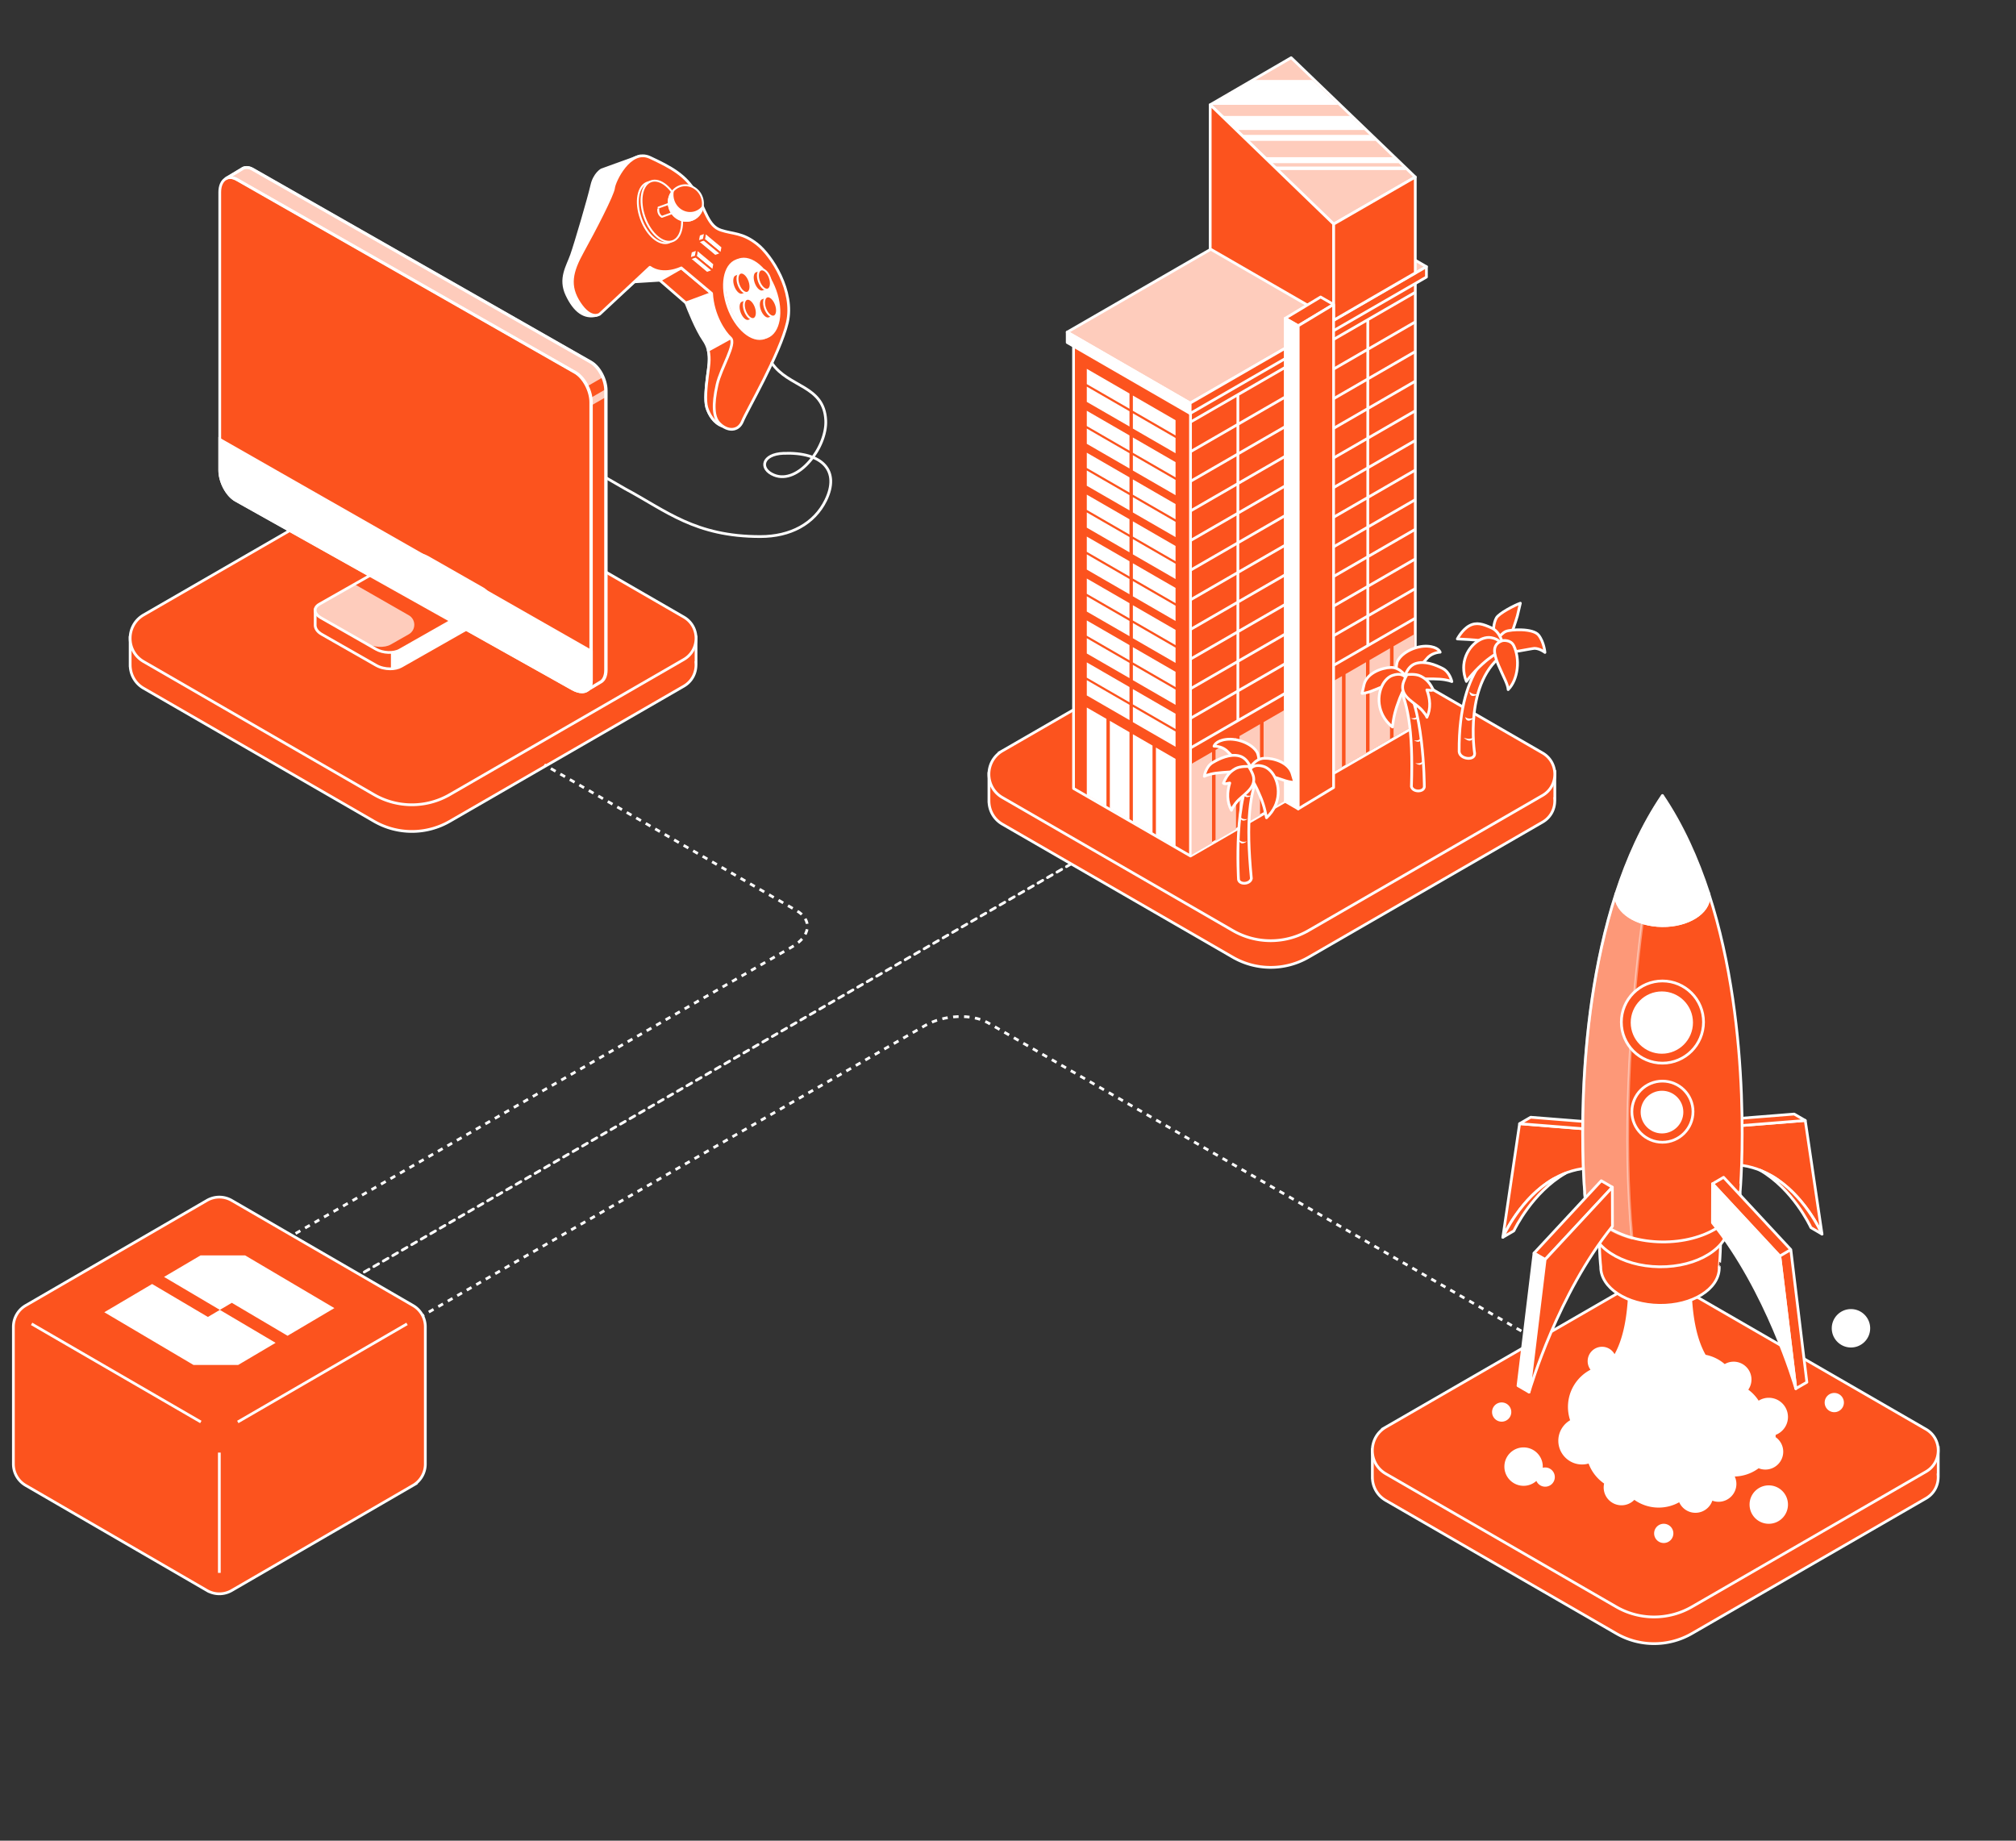 <svg width="736" height="672" fill="none" xmlns="http://www.w3.org/2000/svg"><rect width="100%" height="100%" fill="#333333" stroke="none"/><path d="m391.07 315.394-272.82 157.51" stroke="#fff" stroke-linecap="round" stroke-dasharray="2 2"/><path d="m142.69 487.014 195.1-112.64c6.79-3.92 17.06-4.35 22.94-.95l200.33 115.77" stroke="#fff" stroke-dasharray="2 2"/><path d="m254.108 232.619-3.74 3.06c-.24-.17-.48-.35-.74-.5l-86.57-49.99a25.342 25.342 0 0 0-25.35 0l-84.49 48.78-5.7-1.13v10.05h.01c.05 3.27 1.67 6.52 4.91 8.39l84.13 48.57a27.639 27.639 0 0 0 27.62 0l85.44-49.33c3.2-1.85 4.67-5.18 4.44-8.41l.04.01v-9.5Z" fill="#FC531E" stroke="#fff"/><path d="m52.428 224.5 85.27-49.23a25.344 25.344 0 0 1 25.351 0l86.57 49.99c5.98 3.45 5.98 12.07 0 15.52l-85.44 49.33a27.64 27.64 0 0 1-27.621 0l-84.14-48.58c-6.54-3.78-6.54-13.24.01-17.03Z" fill="#FC531E" stroke="#fff"/><path d="m240.878 102.309-9.299.58-13.73 12.2c-4.49 1.19-8.08-1.5-10.89-7.45-2.8-5.95.21-10.31 1.71-14.53 1.49-4.21 6.43-21.09 7.38-25.37.95-4.28 3.59-5.72 3.59-5.72l14-5.06 5.549 8.33 15.621 17.47s10.819 26.68 11.819 27.63c1 .95 3.801 16.34 3.801 16.34l-1.551 13.16s-1.739 16.81-5.009 15.7c-3.27-1.12-5.05-4.32-5.82-6.8-.77-2.48-.27-7.64.26-11.64.52-4 1.58-8.71-1.41-13.01-2.63-3.78-5.64-11.38-6.32-13.17-.1-.24-.15-.38-.15-.38" fill="#fff"/><path d="m240.878 102.309-9.299.58-13.73 12.2c-4.49 1.19-8.08-1.5-10.89-7.45-2.8-5.95.21-10.31 1.71-14.53 1.49-4.21 6.43-21.09 7.38-25.37.95-4.28 3.59-5.72 3.59-5.72l14-5.06 5.549 8.33 15.621 17.47s10.819 26.68 11.819 27.63c1 .95 3.801 16.34 3.801 16.34l-1.551 13.16s-1.739 16.81-5.009 15.7c-3.27-1.12-5.05-4.32-5.82-6.8-.77-2.48-.27-7.64.26-11.64.52-4 1.58-8.71-1.41-13.01-2.63-3.78-5.64-11.38-6.32-13.17-.1-.24-.15-.38-.15-.38" stroke="#fff" stroke-linejoin="round"/><path d="m259.788 107.109-9.38 3.48-9.539-8.28 7.86-4.5 11.059 9.3ZM268.869 139.889l1.55-13.16s-.22-1.19-.55-2.94c-.96-.21-2-.36-3.16-.41l-8.15 4.5c.76 3.18.12 6.41-.26 9.26-.52 4-1.02 9.17-.26 11.65.77 2.48 2.55 5.67 5.82 6.8 3.27 1.11 5.01-15.7 5.01-15.7Z" fill="#FC531E" stroke="#fff" stroke-linejoin="round"/><path d="m259.789 107.109-11.06-9.3s-6.53 3.24-11.46-.23l-18.32 17.11s-3.17 2.37-7.38-3.98c-4.22-6.35-2.94-11.54 1.19-18.98 4.13-7.44 11.05-20.79 11.24-23.13.21-2.34 5.939-14.57 13.32-11.11 7.38 3.46 13.17 6.44 16.77 13.02 3.6 6.58 4.52 12.02 9.09 13.52s7.83.85 13.19 5.04c5.37 4.19 13.759 17.26 11.069 28.73-2.68 11.47-14.899 32.31-16.369 35.99-1.471 3.69-5.45 3.92-8.55.66-1.95-2.05-2.47-6.35-.72-14.09 1.37-6.05 7.179-14.99 4.889-16.97-2.27-1.99-6.499-8.37-6.899-16.28Z" fill="#FC531E" stroke="#fff" stroke-linejoin="round"/><path d="m254.479 91.08-.49 2.54 6.329 5.2.451-2.48-6.29-5.26Z" fill="#fff" stroke="#FC531E" stroke-width=".7" stroke-linejoin="round"/><path d="m251.788 94.38 2.201-.76 6.329 5.2-2.239.82-6.291-5.26Z" fill="#fff" stroke="#FC531E" stroke-width=".7" stroke-linejoin="round"/><path d="m254.479 91.08-.49 2.54-2.201.76.47-2.5 2.221-.8ZM257.438 84.9l-.489 2.54 6.33 5.21.47-2.49-6.311-5.26Z" fill="#fff" stroke="#FC531E" stroke-width=".7" stroke-linejoin="round"/><path d="m254.749 88.19 2.2-.76 6.33 5.21-2.22.8-6.31-5.25Z" fill="#fff" stroke="#FC531E" stroke-width=".7" stroke-linejoin="round"/><path d="m257.438 84.9-.489 2.54-2.2.76.47-2.48 2.219-.82Z" fill="#fff" stroke="#FC531E" stroke-width=".7" stroke-linejoin="round"/><path d="M244.219 88.53c-3.46 1.25-8.041-2.63-10.211-8.67-2.18-6.04-1.149-11.95 2.321-13.2s8.04 2.63 10.22 8.67c2.18 6.04 1.14 11.95-2.33 13.2Z" fill="#FC531E" stroke="#fff" stroke-width=".7" stroke-linejoin="round"/><path d="M245.559 88.04c-3.46 1.25-8.04-2.63-10.22-8.66-2.18-6.04-1.141-11.95 2.319-13.2 3.47-1.25 8.04 2.63 10.22 8.67 2.18 6.04 1.141 11.95-2.319 13.19Z" fill="#FC531E" stroke="#fff" stroke-width=".7" stroke-linejoin="round"/><path d="m241.649 79.16 6.039-2.18-1.229-3.4-6.04 2.18c0-.01-.68 2.21 1.23 3.4Z" fill="#FC531E" stroke="#fff" stroke-width=".7" stroke-linejoin="round"/><path d="M252.598 80.249c-3.23 1.16-6.819-.63-8.049-4.03-1.23-3.38.4-7.07 3.62-8.24 3.23-1.16 6.82.63 8.05 4.03 1.23 3.38-.391 7.07-3.621 8.24Z" fill="#FC531E" stroke="#fff" stroke-width=".7" stroke-linejoin="round"/><path d="M256.499 75.63c-.66.78-1.521 1.4-2.541 1.77-3.23 1.16-6.82-.63-8.05-4.02-.43-1.21-.5-2.46-.27-3.62-1.43 1.7-1.93 4.16-1.09 6.47 1.23 3.38 4.82 5.19 8.05 4.03 2.07-.76 3.481-2.55 3.901-4.63Z" fill="#fff" stroke="#fff" stroke-width=".7" stroke-linejoin="round"/><path d="M279.069 123.299c-4.45 1.61-10.33-3.38-13.13-11.14-2.8-7.76-1.47-15.36 2.98-16.96 4.45-1.61 10.33 3.38 13.14 11.14 2.79 7.76 1.46 15.35-2.99 16.96Z" fill="#FC531E" stroke="#fff" stroke-linejoin="round"/><path d="M279.938 122.989c-4.45 1.61-10.329-3.38-13.129-11.14-2.8-7.76-1.471-15.36 2.979-16.96 4.45-1.61 10.33 3.38 13.13 11.14 2.81 7.75 1.47 15.34-2.98 16.96Z" fill="#fff" stroke="#fff" stroke-linejoin="round"/><path d="M279.149 102.019c-.12-.33-1.39-3.61-1.39-3.61l-1.89.68c-1.09.39-1.38 2.34-.66 4.34.73 2.01 2.2 3.32 3.28 2.93l1.89-.68c0 .01-1.12-3.32-1.23-3.66Z" fill="#FC531E" stroke="#fff" stroke-width=".7" stroke-linejoin="round"/><path d="M280.378 105.689c-1.09.39-2.56-.92-3.28-2.93-.73-2.01-.43-3.95.66-4.34 1.09-.39 2.56.92 3.28 2.92.72 2.01.43 3.96-.66 4.35ZM281.388 111.869c-.12-.33-1.389-3.61-1.389-3.61l-1.89.68c-1.09.39-1.381 2.34-.661 4.34.73 2.01 2.2 3.32 3.28 2.92l1.891-.68c0 .01-1.121-3.32-1.231-3.65Z" fill="#FC531E" stroke="#fff" stroke-width=".7" stroke-linejoin="round"/><path d="M282.619 115.529c-1.08.39-2.56-.92-3.28-2.93-.73-2.01-.43-3.95.66-4.34 1.09-.39 2.55.92 3.28 2.93.73 2 .43 3.95-.66 4.34ZM273.999 112.759c-.12-.33-1.391-3.61-1.391-3.61l-1.889.68c-1.09.39-1.39 2.34-.66 4.34.73 2.01 2.2 3.32 3.28 2.92l1.889-.68c.01.01-1.119-3.32-1.229-3.65Z" fill="#FC531E" stroke="#fff" stroke-width=".7" stroke-linejoin="round"/><path d="M275.239 116.419c-1.09.39-2.56-.92-3.28-2.93-.73-2.01-.43-3.95.66-4.34 1.09-.39 2.56.92 3.28 2.92.72 2.02.42 3.96-.66 4.35ZM271.688 103.199c-.12-.33-1.389-3.61-1.389-3.61l-1.891.68c-1.09.39-1.389 2.33-.659 4.34.72 2.01 2.2 3.32 3.28 2.92l1.89-.67-1.231-3.66Z" fill="#FC531E" stroke="#fff" stroke-width=".7" stroke-linejoin="round"/><path d="M272.918 106.859c-1.09.39-2.56-.92-3.28-2.93-.73-2.01-.43-3.95.66-4.34 1.09-.39 2.56.92 3.28 2.92.72 2.01.43 3.96-.66 4.35Z" fill="#FC531E" stroke="#fff" stroke-width=".7" stroke-linejoin="round"/><path d="M281.788 132.559c6.17 8.99 19.021 8.03 19.671 20.87.5 9.84-10.04 23.61-18.84 20.03-5.57-2.26-4.441-7.67 3.419-7.96 14.45-.54 20.631 6.5 15.441 17.13-4.21 8.6-12.9 13.26-23.89 13.26-23.81 0-34.34-9.39-49.34-17.42l-9.51-5.49" stroke="#fff" stroke-linecap="round" stroke-linejoin="round"/><path d="m215.798 132.199-123.47-70.42c-1.55-.88-2.94-.83-3.94-.06l-6.06 3.62 4.48 6.38.01 96.03c0 4.02 2.47 8.67 5.52 10.41l115.3 65.76 7.04 7.9 4.61-2.77c1.25-.62 2.04-2.2 2.04-4.47l-.01-101.97c0-4.02-2.47-8.67-5.52-10.41Z" fill="#FECCBC" stroke="#fff" stroke-linejoin="round"/><path d="m221.098 244.579-.01-99.55-5.41 3.12v100.26c0 1.83-.6 2.84-1.23 3.39v.01l4.6-2.76c1.25-.61 2.05-2.19 2.05-4.47ZM220.048 137.77l-5.77 3.33c.64 1.34 1.1 2.79 1.3 4.21l5.51-3.18c-.08-1.44-.45-2.94-1.04-4.36Z" fill="#FC531E"/><path d="M82.409 65.26c1.19-.69 2.69-.6 4.22.28l123.469 70.409c3.21 1.82 5.81 6.73 5.81 10.92v101.55c0 2.27-.92 3.28-1.69 3.73-.51.29-1.09.43-1.75.43-1.04 0-2.259-.37-3.509-1.08l-122.92-68.86c-3.21-1.83-5.81-6.73-5.81-10.92V70.159c0-2.32.8-4.11 2.18-4.9Z" fill="#FC531E" stroke="#fff"/><path d="m122.588 219.349 24.8-14.08c2.4-1.37 6.44-1.21 9.19.36l15.1 8.61 7.17 3.21v6.28h-.05c-.16.85-.76 1.6-1.73 2.15l-30.57 17.37c-1.1.62-2.54.93-4.03.93-1.79 0-3.66-.43-5.15-1.28l-19.86-11.33c-1.45-.82-2.29-1.92-2.39-3.16 0-.1-.01-.2 0-.26v-5.66l7.52-3.14Z" fill="#fff"/><path d="M115.068 222.479v.09c0-.03.01-.06.01-.09h-.01ZM137.228 236.989l-20.05-11.43c-1.29-.73-2-1.65-2.11-2.55v5.13c-.01.06 0 .16 0 .26.1 1.25.94 2.34 2.39 3.16l19.86 11.33c1.49.85 3.36 1.28 5.15 1.28.08 0 .17-.01.25-.01v-5.98c-1.87.11-3.92-.29-5.49-1.19Z" fill="#FC531E"/><path d="m122.588 219.349 24.8-14.08c2.4-1.37 6.44-1.21 9.19.36l15.1 8.61 7.17 3.21v6.28h-.05c-.16.85-.76 1.6-1.73 2.15l-30.57 17.37c-1.1.62-2.54.93-4.03.93-1.79 0-3.66-.43-5.15-1.28l-19.86-11.33c-1.45-.82-2.29-1.92-2.39-3.16 0-.1-.01-.2 0-.26v-5.66l7.52-3.14Z" stroke="#fff" stroke-linecap="round" stroke-linejoin="round"/><path d="m176.768 219.819-30.85 17.53c-2.23 1.27-6.12 1.11-8.69-.36l-20.05-11.43c-2.58-1.47-2.85-3.68-.62-4.96l30.85-17.53c2.23-1.27 6.12-1.11 8.69.36l20.05 11.43c2.57 1.47 2.85 3.69.62 4.96Z" fill="#FC531E"/><path d="m116.588 220.339 10.19-5.83c2.15-1.08 2.54-1.29 2.54-1.29l19.92 11.4c2.69 1.54 2.68 5.42-.01 6.95l-6.62 3.76c-2.23 1.28-6.18 1.04-8.75-.43l-16.62-9.62c-2.61-1.44-2.88-3.66-.65-4.94Z" fill="#FECCBC"/><path d="m176.768 219.819-30.85 17.53c-2.23 1.27-6.12 1.11-8.69-.36l-20.05-11.43c-2.58-1.47-2.85-3.68-.62-4.96l30.85-17.53c2.23-1.27 6.12-1.11 8.69.36l20.05 11.43c2.57 1.47 2.85 3.69.62 4.96Z" stroke="#fff"/><path d="m86.038 182.629 122.91 68.87c1.26.72 2.471 1.08 3.511 1.08.66 0 1.25-.15 1.75-.43.77-.45 1.69-1.46 1.69-3.73v-10.63l-135.67-77.38v11.3c0 4.19 2.6 9.09 5.81 10.92Z" fill="#fff" stroke="#fff"/><path d="M221.088 142.609c0-4.02-2.48-8.67-5.52-10.41l-123.47-70.42c-1.55-.88-2.94-.83-3.94-.05l-5.6 3.35c1.12-.47 2.46-.32 3.84.46l123.47 70.41c3.21 1.82 5.81 6.73 5.81 10.92v101.55c0 1.85-.61 2.85-1.24 3.41l4.61-2.77c1.25-.62 2.04-2.2 2.04-4.47v-101.98Z" stroke="#fff" stroke-linecap="round" stroke-linejoin="round"/><path d="m707.61 529.134-3.74 3.06c-.24-.17-.48-.35-.74-.5l-86.57-49.99a25.342 25.342 0 0 0-25.35 0l-84.49 48.78-5.7-1.13v10.05h.01c.04 3.27 1.67 6.52 4.91 8.39l84.13 48.57a27.639 27.639 0 0 0 27.62 0l85.44-49.33c3.2-1.85 4.67-5.18 4.44-8.41l.04.01v-9.5Z" fill="#FC531E" stroke="#fff"/><path d="m505.93 521.014 85.27-49.23a25.342 25.342 0 0 1 25.35 0l86.57 49.99c5.98 3.45 5.98 12.08 0 15.52l-85.44 49.33a27.639 27.639 0 0 1-27.62 0l-84.14-48.58c-6.54-3.78-6.54-13.24.01-17.03Z" fill="#FC531E" stroke="#fff"/><path fill-rule="evenodd" clip-rule="evenodd" d="m648.247 524.19-.017.474c1.69 1.18 2.8 3.14 2.79 5.34 0 3.59-2.92 6.51-6.52 6.51-.87 0-1.7-.17-2.46-.48a15.26 15.26 0 0 1-8.72 3.01c.38.83.6 1.74.6 2.71 0 3.6-2.92 6.52-6.52 6.52-.8 0-1.56-.15-2.26-.41-.87 2.57-3.3 4.43-6.16 4.43-2.65 0-4.92-1.58-5.94-3.85a15.342 15.342 0 0 1-7.5 1.95c-3.31 0-6.38-1.05-8.88-2.83a6.477 6.477 0 0 1-4.68 1.99 6.51 6.51 0 0 1-6.35-7.94 15.368 15.368 0 0 1-5.67-7.3c-.76.22-1.55.34-2.38.34-4.79 0-8.67-3.89-8.67-8.67 0-3.19 1.74-5.98 4.31-7.48-.51-1.53-.79-3.16-.79-4.86 0-5.91 3.34-11.03 8.23-13.59a5.17 5.17 0 0 1-1.04-3.11 5.26 5.26 0 0 1 5.26-5.26c1.97 0 3.67 1.1 4.57 2.7 5.738-10.348 5.19-26.649 4.872-36.124-.06-1.786-.112-3.331-.112-4.546h23.6c0 1.217-.052 2.762-.112 4.55-.32 9.541-.871 25.998 4.982 36.34 2.63.52 5.02 1.71 6.98 3.4.95-.56 2.06-.88 3.25-.88a6.513 6.513 0 0 1 5.36 10.22c1.49 1.09 2.77 2.46 3.78 4.02a6.92 6.92 0 0 1 3.69-1.06c3.87 0 7.01 3.13 7.01 7.01 0 2.98-1.87 5.52-4.49 6.53l-.013.346Zm27.503-32.246c3.87 0 7.01-3.14 7.01-7.01 0-3.87-3.14-7.01-7.01-7.01-3.87 0-7.01 3.14-7.01 7.01 0 3.87 3.14 7.01 7.01 7.01Zm-112.51 43.49c0 .142-.004.284-.013.424a3.515 3.515 0 0 1 4.403 3.396c0 1.94-1.57 3.51-3.51 3.51a3.508 3.508 0 0 1-3.218-2.105 6.983 6.983 0 0 1-4.672 1.785c-3.87 0-7.01-3.14-7.01-7.01 0-3.87 3.14-7.01 7.01-7.01 3.87 0 7.01 3.14 7.01 7.01Zm82.5 20.87c3.87 0 7.01-3.13 7.01-7.01s-3.15-7.01-7.01-7.01c-3.87 0-7.01 3.13-7.01 7.01 0 3.87 3.13 7.01 7.01 7.01Zm-97.51-37.28c1.94 0 3.51-1.57 3.51-3.51 0-1.94-1.57-3.51-3.51-3.51-1.94 0-3.51 1.57-3.51 3.51 0 1.94 1.57 3.51 3.51 3.51Zm121.43-3.46c1.94 0 3.51-1.57 3.51-3.51 0-1.94-1.57-3.51-3.51-3.51-1.94 0-3.51 1.57-3.51 3.51 0 1.94 1.57 3.51 3.51 3.51Zm-58.75 44.25c0 1.94-1.57 3.51-3.51 3.51-1.94 0-3.51-1.57-3.51-3.51 0-1.94 1.57-3.51 3.51-3.51 1.94 0 3.51 1.57 3.51 3.51Z" fill="#fff"/><path d="m580.83 426.464 4.04-2.35.04-14.27-4.03 2.35-.05 14.27ZM579.39 412.194l-24.61-1.96-6.12 41.48c.54-1.17 10.68-23.53 30.69-25.25l.04-14.27Z" fill="#FC531E" stroke="#fff" stroke-linejoin="round"/><path d="m548.65 451.714 4.03-2.35c.41-.91 6.83-14.04 18.75-20.97l-4.33 2.02c-11.93 6.93-18.04 20.39-18.45 21.3ZM579.39 412.194l4.03-2.35-24.61-1.96-4.03 2.35 24.61 1.96ZM634.45 411.023l24.61-1.96 6.12 41.48c-.54-1.17-10.68-23.53-30.69-25.25l-.04-14.27Z" fill="#FC531E" stroke="#fff" stroke-linejoin="round"/><path d="m665.17 450.544-4.03-2.35c-.41-.91-6.68-14.06-18.6-20.99l4.18 2.04c11.94 6.93 18.05 20.39 18.45 21.3ZM634.45 411.024l-4.04-2.35 24.61-1.95 4.03 2.34-24.6 1.96ZM633.96 425.294l-4.03-2.35-.04-14.27 4.04 2.35.03 14.27ZM618.91 392.354c.04.26.05.53.05.8-.05 4.56-5.89 8.2-13.04 8.12-7.15-.08-12.9-3.86-12.85-8.42 0-.15.02-.3.04-.45-12.53 38.57-8.71 70.08-8.71 70.08-.09 7.63 9.52 13.93 21.47 14.07 11.94.14 21.7-5.94 21.79-13.57 0-.16-.01-.34-.02-.5h.02c-.03.01 3.79-31.55-8.75-70.13Z" fill="#FC531E" stroke="#fff" stroke-linejoin="round"/><path d="M631.85 433.144h-51.68c.16 8.04.58 12.91.58 12.91-.1 8.91 11.12 16.27 25.08 16.43 13.95.16 25.34-6.94 25.44-15.85 0-.19-.01-.39-.02-.58h.02s.42-4.86.58-12.91Z" fill="#FC531E" stroke="#fff" stroke-linejoin="round"/><path d="M623.84 326.204c.05.35.07.7.07 1.05-.07 6-7.74 10.78-17.12 10.67-9.38-.11-16.94-5.06-16.88-11.06 0-.2.03-.39.04-.59-16.45 50.65-11.44 108.66-11.44 108.66-.12 10.02 12.5 18.29 28.19 18.47 15.68.18 28.49-7.79 28.6-17.81 0-.22-.01-.44-.02-.65h.02c.01-.01 5.03-58.07-11.46-108.74Z" fill="#FC531E" stroke="#fff" stroke-linejoin="round"/><path d="M589.97 326.274c-.02.2-.04.39-.04.59-.07 6 7.48 10.95 16.88 11.06 9.38.11 17.06-4.67 17.12-10.67 0-.35-.03-.71-.07-1.05-4.15-12.73-9.65-25-16.93-35.77-7.32 10.78-12.82 23.08-16.96 35.84Z" fill="#fff" stroke="#fff" stroke-linejoin="round"/><path opacity=".4" d="M595.82 452.044c-10.09-2.67-17.2-8.99-17.29-16.45 0-.22.01-.44.02-.65h-.02s-5.01-58.06 11.47-108.73c4.15-12.74 9.65-25.01 16.93-35.78-.01 0-18.02 86.78-11.11 161.61Z" fill="#fff" stroke="#fff" stroke-linejoin="round"/><path d="m588.63 433.423-4.04-2.35-24.54 26.42 4.04 2.35 24.54-26.42Z" fill="#FC531E" stroke="#fff" stroke-linejoin="round"/><path d="m564.09 459.843-4.04-2.35-5.86 48.4 4.04 2.34 5.86-48.39Z" fill="#fff" stroke="#fff" stroke-linejoin="round"/><path d="m588.63 433.433-24.54 26.41-5.86 48.39c.53-1.79 10.51-35.77 30.44-60.55l-.04-14.25ZM625.22 432.163l4.03-2.35 24.54 26.41-4.03 2.35-24.54-26.41ZM649.76 458.574l4.03-2.35 5.86 48.4-4.04 2.34-5.85-48.39Z" fill="#FC531E" stroke="#fff" stroke-linejoin="round"/><path d="m625.22 432.164 24.54 26.41 5.86 48.39c-.53-1.79-10.51-35.77-30.44-60.55l.04-14.25Z" fill="#fff" stroke="#fff" stroke-linejoin="round"/><path d="M606.92 388.134c8.29 0 15-6.72 15-15 0-8.28-6.72-15-15-15-8.29 0-15 6.72-15 15 0 8.28 6.71 15 15 15Z" fill="#FC531E" stroke="#fff" stroke-linejoin="round"/><path d="M606.71 384.694c6.28 0 11.36-5.09 11.36-11.37 0-6.28-5.09-11.37-11.36-11.37-6.28 0-11.37 5.09-11.37 11.37 0 6.28 5.09 11.37 11.37 11.37Z" fill="#fff"/><path d="M606.92 417.014c6.16 0 11.16-4.99 11.16-11.16 0-6.16-4.99-11.16-11.16-11.16-6.16 0-11.16 4.99-11.16 11.16 0 6.16 5 11.16 11.16 11.16Z" fill="#FC531E" stroke="#fff" stroke-linejoin="round"/><path d="M606.76 413.794c4.3 0 7.79-3.49 7.79-7.79s-3.49-7.79-7.79-7.79-7.79 3.49-7.79 7.79 3.49 7.79 7.79 7.79Z" fill="#fff"/><path d="m567.63 282.244-3.74 3.06c-.24-.17-.48-.35-.74-.5l-86.57-49.99a25.342 25.342 0 0 0-25.35 0l-84.49 48.779-5.7-1.129v10.05h.01c.05 3.27 1.67 6.519 4.91 8.389l84.13 48.571a27.639 27.639 0 0 0 27.62 0l85.44-49.33c3.2-1.85 4.67-5.18 4.44-8.41l.04.01v-9.5Z" fill="#FC531E" stroke="#fff"/><path d="m365.95 274.124 85.27-49.23a25.342 25.342 0 0 1 25.35 0l86.57 49.99c5.98 3.45 5.98 12.07 0 15.52l-85.44 49.33a27.639 27.639 0 0 1-27.62 0l-84.14-48.58c-6.54-3.78-6.54-13.24.01-17.03Z" fill="#FC531E" stroke="#fff"/><path d="m516.7 100.554-82.07 47.38v164.57l82.07-47.39v-164.56ZM391.93 123.284v164.57l42.69 24.65v-164.57l-42.69-24.65Z" fill="#FC531E" stroke="#fff" stroke-linejoin="round"/><path d="m413.59 149.974 15.58 9v-5.57l-15.58-9v5.57ZM396.77 140.234l15.58 8.99v-5.57l-15.58-9v5.58ZM413.59 156.464l15.58 9v-5.57l-15.58-9v5.57ZM396.77 146.724l15.58 8.99v-5.57l-15.58-9v5.58ZM413.59 165.294l15.58 8.99v-5.57l-15.58-9v5.58ZM396.77 155.544l15.58 9v-5.58l-15.58-9v5.58ZM413.59 171.784l15.58 8.99v-5.57l-15.58-9v5.58ZM396.77 162.034l15.58 9v-5.58l-15.58-9v5.58ZM413.59 180.603l15.58 8.99v-5.57l-15.58-9v5.58ZM396.77 170.853l15.58 8.99v-5.57l-15.58-9v5.58ZM413.59 187.094l15.58 8.99v-5.57l-15.58-9v5.58ZM396.77 177.344l15.58 8.99v-5.57l-15.58-9v5.58ZM413.59 195.904l15.58 9v-5.58l-15.58-9v5.58ZM396.77 186.154l15.58 9v-5.58l-15.58-8.99v5.57ZM413.59 202.393l15.58 9v-5.58l-15.58-9v5.58ZM396.77 192.644l15.58 9v-5.58l-15.58-8.99v5.57ZM413.59 211.214l15.58 9v-5.58l-15.58-8.99v5.57ZM396.77 201.464l15.58 9v-5.57l-15.58-9v5.57ZM413.59 217.704l15.58 9v-5.58l-15.58-8.99v5.57ZM396.77 207.954l15.58 9v-5.57l-15.58-9v5.57ZM413.59 226.524l15.58 9v-5.57l-15.58-9v5.57ZM396.77 216.784l15.58 8.99v-5.57l-15.58-9v5.58ZM413.59 233.014l15.58 9v-5.57l-15.58-9v5.57ZM396.77 223.274l15.58 8.99v-5.57l-15.58-9v5.58ZM413.59 241.834l15.58 9v-5.57l-15.58-9v5.57ZM396.77 232.094l15.58 8.99v-5.57l-15.58-9v5.58ZM413.59 248.324l15.58 9v-5.57l-15.58-9v5.57ZM396.77 238.584l15.58 8.99v-5.57l-15.58-9v5.58ZM413.59 257.154l15.58 8.99v-5.57l-15.58-9v5.58ZM396.77 247.404l15.58 9v-5.58l-15.58-9v5.58ZM413.59 263.643l15.58 8.99v-5.57l-15.58-9v5.58ZM396.77 253.893l15.58 9v-5.58l-15.58-9v5.58Z" fill="#fff"/><path fill-rule="evenodd" clip-rule="evenodd" d="m420.76 304.114-7.17-4.14v-31.92l7.17 4.14v31.92Zm1.24.72 7.17 4.14v-31.92l-7.17-4.14v31.92ZM403.94 294.364l-7.17-4.14v-31.92l7.17 4.14v31.92Zm1.24.72 7.17 4.14v-31.92l-7.17-4.14v31.92Z" fill="#fff"/><path fill-rule="evenodd" clip-rule="evenodd" d="m443.77 273.803 7.48-4.32v33.27l-7.48 4.32v-33.27Zm-1.29.74-7.48 4.32v33.27l7.48-4.32v-33.27ZM461.31 263.633l7.48-4.32v33.27l-7.48 4.32v-33.27Zm-1.3.75-7.48 4.32v33.27l7.48-4.31v-33.28ZM491.23 246.084l7.48-4.32v33.27l-7.48 4.32v-33.27Zm-1.3.75-7.48 4.32v33.27l7.48-4.32v-33.27ZM508.76 235.924l7.48-4.32v33.27l-7.48 4.32v-33.27Zm-1.29.75-7.48 4.32v33.27l7.48-4.31v-33.28Z" fill="#FECCBC"/><path d="m520.76 97.364-86.26 49.8-44.88-25.91 86.27-49.8 44.87 25.91Z" fill="#FECCBC" stroke="#fff" stroke-linejoin="round"/><path d="M389.62 121.264v3.78l44.88 25.91v-3.78l-44.88-25.91Z" fill="#fff" stroke="#fff" stroke-linejoin="round"/><path d="M520.76 97.364v3.79l-86.26 49.8v-3.78l86.26-49.81Z" fill="#FC531E" stroke="#fff" stroke-linejoin="round"/><path d="m434.5 164.974 82.05-47.37M434.5 154.154l82.05-47.37M434.5 175.794l82.05-47.37M434.5 186.614l82.05-47.37M434.5 197.424l82.05-47.37M434.5 208.244l82.05-47.37M434.5 219.064l82.05-47.37M434.5 229.874l82.05-47.37M434.5 240.694l82.05-47.37M434.5 251.514l82.05-47.37M434.5 262.324l82.05-47.37M434.5 273.143l82.05-47.37M451.92 144.404v118.69M499.35 116.914v119.06" stroke="#fff"/><path d="m441.82 38.254 29.56-17.18 45.31 43.56-29.8 17.18-45.07-43.56Z" fill="#FECCBC" stroke="#fff" stroke-linejoin="round"/><path d="M441.82 38.244v52.64l45.08 26.03v-35.11l-45.08-43.56Z" fill="#FC531E" stroke="#fff" stroke-linejoin="round"/><path d="m516.69 64.634-29.8 17.18v35.1l29.8-17.27v-35.01ZM486.86 111.164l-12.91 7.79-4.74-2.74 12.91-7.78 4.74 2.73Z" fill="#FC531E" stroke="#fff" stroke-linejoin="round"/><path d="m473.95 295.304-4.74-2.74v-176.36l4.74 2.74v176.36Z" fill="#fff" stroke="#fff" stroke-linejoin="round"/><path d="m486.86 287.514-12.91 7.79v-176.36l12.91-7.79v176.36Z" fill="#FC531E" stroke="#fff" stroke-linejoin="round"/><path d="m488.54 38.264-9.47-9.06h-21.01l-15.65 9.06h46.13ZM453.14 49.244l2.28 2.17h46.87l-2.28-2.17h-46.87ZM461.64 57.394l2.28 2.18h46.87l-2.28-2.18h-46.87ZM465.15 60.794l1.4 1.28h46.87l-1.39-1.28h-46.88ZM498.15 47.464l-5.33-5.12h-46.89l5.36 5.12h46.86Z" fill="#fff"/><path fill-rule="evenodd" clip-rule="evenodd" d="M509.623 248.333c4.22 7.21 6.36 17.54 5.66 38.84.49 2.06 4.42 2.13 4.71.11 0 0-.05-31.85-8.61-39.55l-1.76.6Z" fill="#FC531E" stroke="#fff" stroke-linejoin="round"/><path fill-rule="evenodd" clip-rule="evenodd" d="M517.753 261.02s-.51 1.5-2.74 1.18c0-.01 2.58 1.68 2.74-1.18ZM518.973 269.12s-.51 1.5-2.74 1.18c0 .01 2.57 1.69 2.74-1.18ZM519.652 277.571s-.63 1.52-2.92 1.03c0 0 2.55 1.92 2.92-1.03Z" fill="#fff"/><path fill-rule="evenodd" clip-rule="evenodd" d="M509.843 247.034s-.44-4.09.45-5.81c1.66-3.18 6.81-5.53 10.83-5.31 4.03.23 4.66 2.19 4.66 2.19s-2.5.04-4.39 1.8c-.91.85-5.74 6.92-7.12 7.48-1.36.57-3.13.79-4.43-.35Z" fill="#FC531E" stroke="#fff" stroke-linejoin="round"/><path fill-rule="evenodd" clip-rule="evenodd" d="M513.573 247.373s-2.24-3.79-5.73-3.7c-3.48.09-8.74 2.08-9.82 6.11l-.77 3.36s1.52.04 4.26-1.16c2.73-1.2 6.57-2.34 7.84-2.98 1.26-.62 4.22-1.63 4.22-1.63Z" fill="#FC531E" stroke="#fff" stroke-linejoin="round"/><path fill-rule="evenodd" clip-rule="evenodd" d="M512.653 247.663s.85-4.33 4.16-5.42c3.31-1.09 7.29.48 9.89 1.81 2.6 1.33 3.34 4.78 3.34 4.78s-1.51-.68-4.48-.89c-2.97-.21-6.97.01-8.38-.16-1.41-.16-4.53-.12-4.53-.12Z" fill="#FC531E" stroke="#fff" stroke-linejoin="round"/><path fill-rule="evenodd" clip-rule="evenodd" d="M513.993 249.324s-.48-4.47-5.58-2.76c-3.93 1.32-6.54 8-3.89 13.94l.4.82c.78 1.46 1.9 2.86 3.42 4.09.48-3.82.99-6.11 2.63-10.37l.23-.57c.21-.51.42-1.01.66-1.51l.43-.88c.51-.98 1.07-1.91 1.7-2.76Z" fill="#FC531E" stroke="#fff" stroke-linejoin="round"/><path fill-rule="evenodd" clip-rule="evenodd" d="M520.943 261.853c-.24-.65-.8-1.41-1.52-2.25l-.39-.44c-2.39-2.64-7.39-4.47-6.94-8.84.17-1.68 1.58-4.03 1.58-4.03s3.03-.41 4.88.5c2.25 1.1 3.5 2.58 4.67 5-.46.53-1.77.05-2.31.09 1.22 3.2 1.54 6.81.03 9.97ZM460.003 281.584c-3.74 7.47-5.22 17.92-3.16 39.13-.36 2.09-4.27 2.41-4.69.41 0 0-1.999-31.79 6.051-40.03l1.799.49Z" fill="#FC531E" stroke="#fff" stroke-linejoin="round"/><path fill-rule="evenodd" clip-rule="evenodd" d="M454.043 289.434s.61 1.46 2.82 1c-.01 0-2.47 1.85-2.82-1ZM452.683 297.994s.61 1.46 2.82 1c0 0-2.46 1.85-2.82-1ZM452.203 306.344s.73 1.47 2.98.84c0 0-2.42 2.08-2.98-.84Z" fill="#fff"/><path fill-rule="evenodd" clip-rule="evenodd" d="M459.693 280.304s.18-4.11-.82-5.77c-1.86-3.07-7.15-5.09-11.15-4.6-4 .48-4.51 2.48-4.51 2.48s2.5-.121 4.49 1.519c.96.79 6.18 6.541 7.58 7.011 1.41.48 3.19.58 4.41-.64Z" fill="#FC531E" stroke="#fff" stroke-linejoin="round"/><path fill-rule="evenodd" clip-rule="evenodd" d="M456.003 280.893s2-3.93 5.48-4.06c3.48-.14 8.85 1.51 10.19 5.47l.99 3.3s-1.52.14-4.32-.88c-2.8-1.02-6.71-1.91-8.02-2.47-1.31-.55-4.32-1.36-4.32-1.36Z" fill="#FC531E" stroke="#fff" stroke-linejoin="round"/><path fill-rule="evenodd" clip-rule="evenodd" d="M456.933 281.123s-1.12-4.26-4.5-5.14c-3.37-.88-7.25.95-9.75 2.44-2.51 1.49-3.02 4.99-3.02 4.99s1.46-.78 4.42-1.17c2.95-.4 6.96-.44 8.35-.7 1.39-.27 4.5-.42 4.5-.42Z" fill="#FC531E" stroke="#fff" stroke-linejoin="round"/><path fill-rule="evenodd" clip-rule="evenodd" d="M455.703 282.853s.19-4.49 5.39-3.11c4.01 1.07 7.05 7.56 4.78 13.66l-.35.85c-.69 1.51-1.72 2.97-3.15 4.3-.73-3.78-1.38-6.03-3.3-10.18l-.26-.55c-.24-.49-.49-.99-.75-1.47l-.49-.85c-.57-.94-1.19-1.84-1.87-2.65Z" fill="#FC531E" stroke="#fff" stroke-linejoin="round"/><path fill-rule="evenodd" clip-rule="evenodd" d="M449.573 295.814c.2-.66.71-1.46 1.37-2.34l.36-.46c2.21-2.79 7.09-4.94 6.36-9.27-.28-1.67-1.83-3.92-1.83-3.92s-3.05-.21-4.84.81c-2.17 1.24-3.33 2.8-4.34 5.3.5.5 1.77-.06 2.31-.06-1.02 3.26-1.1 6.88.61 9.94Z" fill="#FC531E" stroke="#fff" stroke-linejoin="round"/><path fill-rule="evenodd" clip-rule="evenodd" d="M547.763 235.844s-15.34 5.61-15.06 38.56c.27 2.85 5.78 3.43 5.66.68 0 0-4.24-26.66 11.26-36.71 1.29-.82.91-3.66-1.86-2.53Z" fill="#FC531E" stroke="#fff"/><path fill-rule="evenodd" clip-rule="evenodd" d="M536.491 252.492s1.029 1.414 3.351.831c-.009.003-3.21 2.178-3.351-.831ZM534.889 261.769s1.291 1.179 3.449.141c-.009.005-2.707 2.779-3.449-.141ZM538.146 269.121s-1.319 1.12-3.729.23c0 0 1.09 1.03 2.06 1.07.96.04 1.669-1.3 1.669-1.3Z" fill="#fff"/><path fill-rule="evenodd" clip-rule="evenodd" d="M549.533 237.914s-4.15-2.11-4.29-5.78c-.08-1.96-.01-4.59 1.04-6.53.91-1.69 6.82-4.74 8.77-5.39l-1.1 4.67c-.81 2.71-1.86 5.89-2.97 8.48-.59 1.38-1.45 4.55-1.45 4.55Z" fill="#FC531E" stroke="#fff" stroke-linejoin="round"/><path fill-rule="evenodd" clip-rule="evenodd" d="M545.473 234.964s2.35-3.62 4.23-4.43c1.89-.81 10.03-1.21 12.02 1.35 1.99 2.56 2.302 6.31 2.302 6.31s-1.879-1.49-3.812-1.49c-1.32.09-9.78 1.94-11.29 1.49-1.51-.46-3.13-1.44-3.45-3.23Z" fill="#FC531E" stroke="#fff" stroke-linejoin="round"/><path fill-rule="evenodd" clip-rule="evenodd" d="M548.633 235.194s-.83-4.45-4.01-5.91c-3.18-1.46-5.59-2.28-8.23-.82-2.64 1.46-4.35 4.8-4.35 4.8 5.36.18 12.57.84 16.59 1.93Z" fill="#FC531E" stroke="#fff" stroke-linejoin="round"/><path fill-rule="evenodd" clip-rule="evenodd" d="M547.923 237.794s1.73-4.02-3.49-4.99c-4.03-.75-9.48 3.67-10.04 9.98l-.04.89c-.02 1.61.28 3.33.99 5.1 0 0 .51-.69 1.4-1.74l.9-1.03c1.27-1.41 2.98-3.17 4.94-4.78l.47-.38c.42-.33.85-.66 1.29-.97l.79-.54c.91-.58 1.84-1.11 2.79-1.54Z" fill="#FC531E" stroke="#fff" stroke-linejoin="round"/><path fill-rule="evenodd" clip-rule="evenodd" d="M550.593 251.764c-.03-.94-.51-2.16-1-3.31-1.5-3.43-4.1-8.23-3.96-11.12.15-2.89 2.97-3.45 2.97-3.45s2.91-.49 4.04 1.85c2.33 4.78 1.68 12.27-2.05 16.03Z" fill="#FC531E" stroke="#fff" stroke-linejoin="round"/><path d="m94.05 458.326 195.1-112.64c6.79-3.92 7.53-9.85 1.65-13.24l-92.08-53.24" stroke="#fff" stroke-dasharray="2 2"/><path d="M84.585 438.256a8.996 8.996 0 0 0-9.03 0l-66.18 38.36a9.003 9.003 0 0 0-4.49 7.79v50.09c0 3.21 1.71 6.18 4.49 7.79l66.19 38.37a8.996 8.996 0 0 0 9.03 0l66.19-38.37a9.003 9.003 0 0 0 4.49-7.79v-50.09c0-3.21-1.71-6.18-4.49-7.79l-66.2-38.36Z" fill="#FC531E" stroke="#fff" stroke-miterlimit="10"/><path d="m148.595 483.326-61.78 35.81M11.545 483.326l61.78 35.81" stroke="#fff" stroke-miterlimit="10"/><path d="M80.075 530.315v43.91" stroke="#fff"/><path d="m75.895 480.796-20.36-12.03-17.46 10.31 32.57 19.25h16.3l13.67-8.08-20.35-12.03-4.37 2.58ZM104.985 487.666l17.09-10.1-32.58-19.24h-16.29l-13.32 7.85 20.38 12.04 4.36-2.58 20.36 12.03Z" fill="#fff"/></svg>